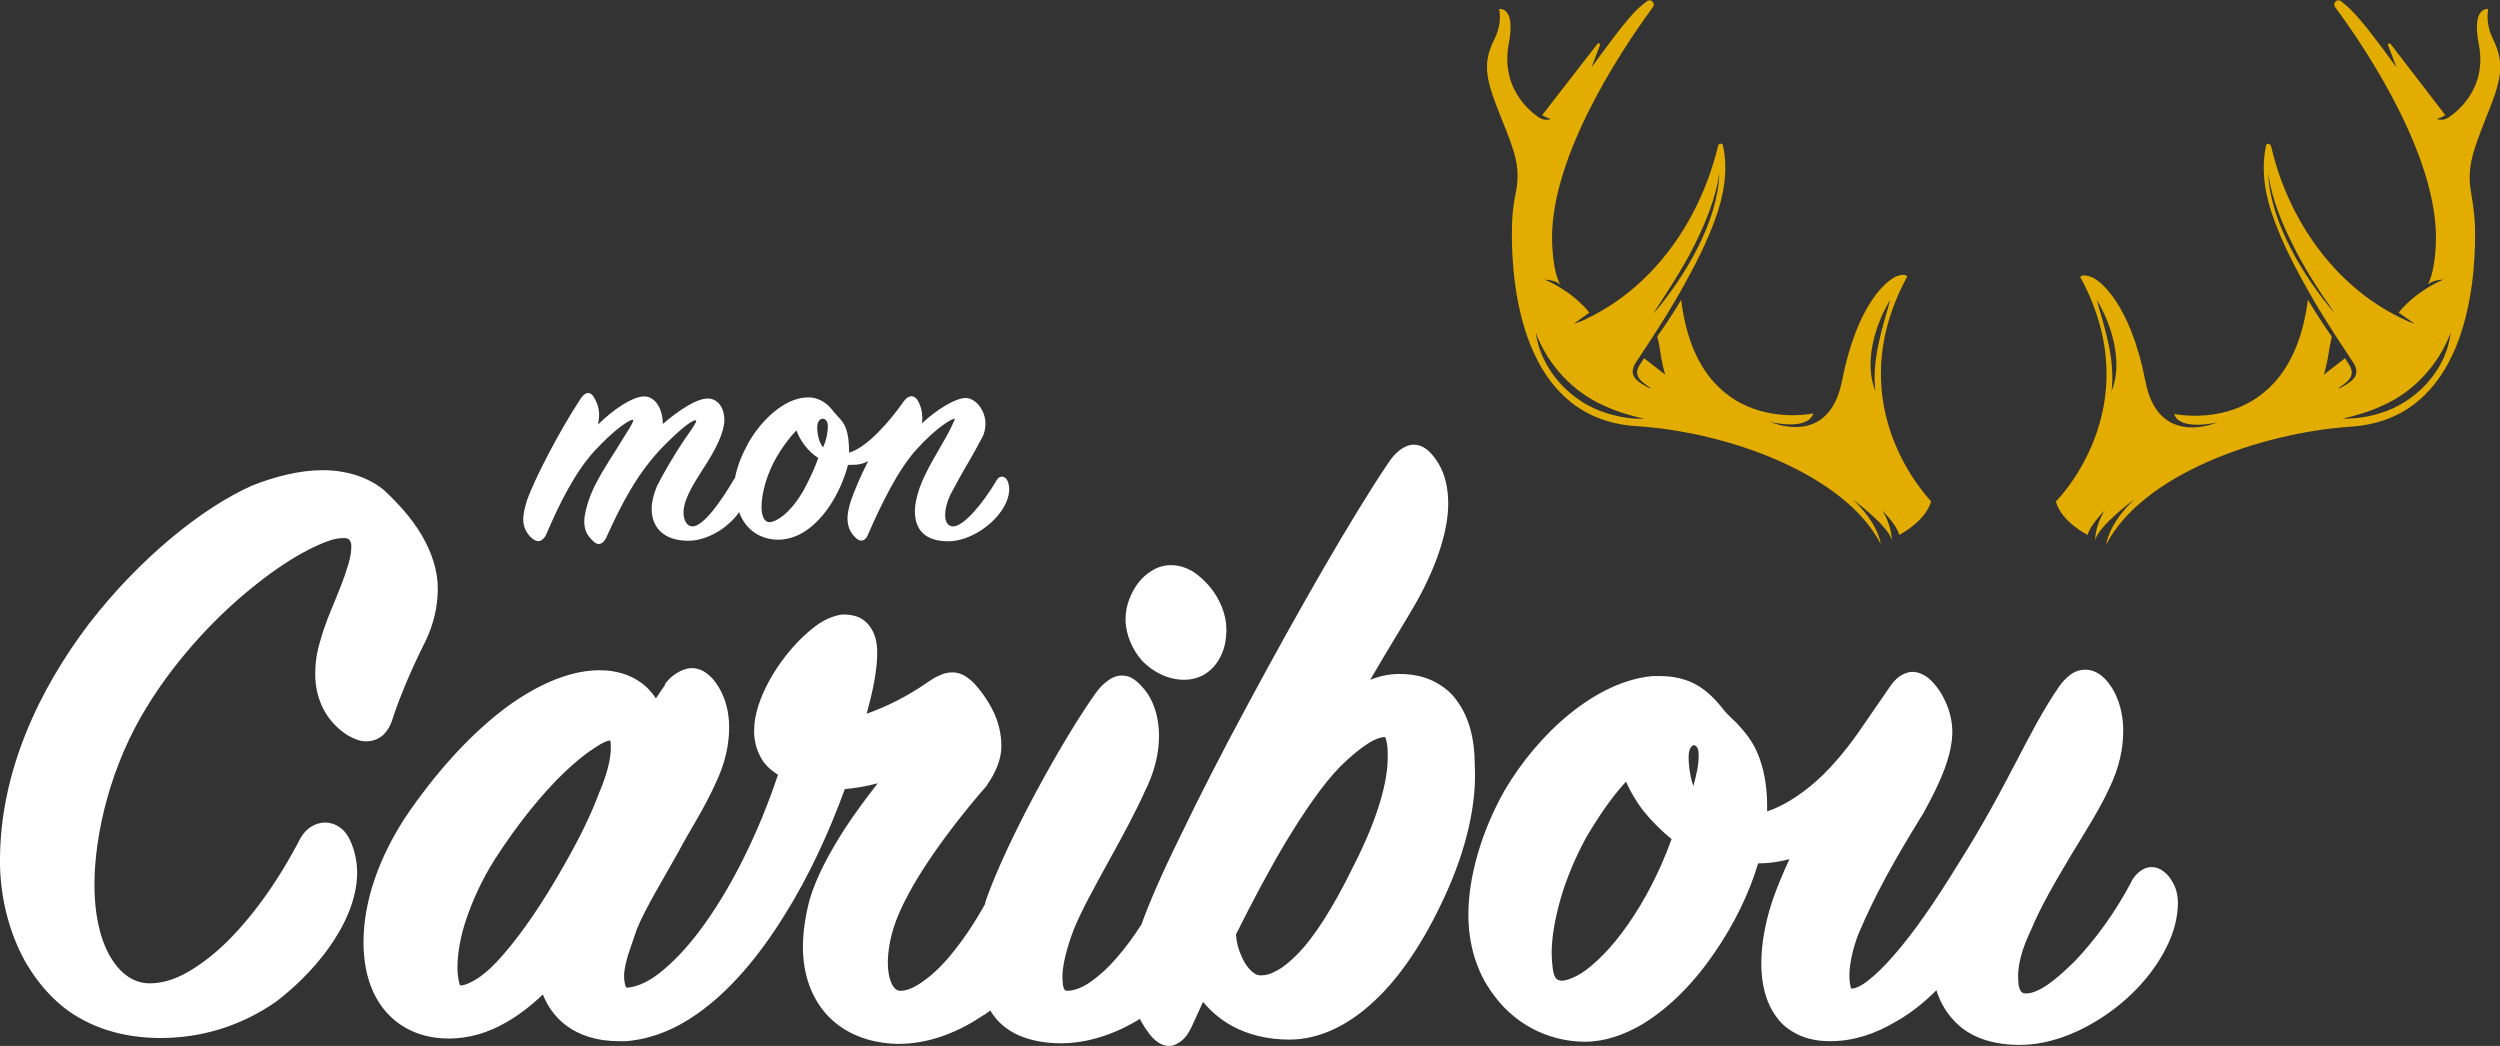 <?xml version="1.0" encoding="UTF-8"?> <svg xmlns="http://www.w3.org/2000/svg" xmlns:xlink="http://www.w3.org/1999/xlink" version="1.1" id="Calque_1" x="0px" y="0px" viewBox="0 0 471.1 197.1" style="enable-background:new 0 0 471.1 197.1;" xml:space="preserve"><rect x="0" y="0" width="471.1" height="197.1" fill="#333333" stroke="none"/> <style type="text/css"> .st0{fill:#E2AC00;} .st1{fill:#FFFFFF;} </style> <path class="st0" d="M359.4,52.1c0,0-0.4-0.7-2.1,0c-1.6,0.7-7.3,4.9-10.2,19.7c-2.5,12.7-13.5,7.7-13.5,7.7s7,1.8,8.1-1.6 c0,0-21.7,4.8-24.9-21.4c-0.7,1.1-1.3,2.2-2,3.2c-0.8,1.3-1.7,2.5-2.5,3.7c0.3,1.2,0.4,1.9,0.4,1.9c0.5,3.5,1,5,1.1,5.3l-4-3.1 l-0.7,1.1c-1.6,2.2,0.3,3.4,1.9,4.5l-0.1,0.1c-2-1.1-4.3-2.2-2.7-4.8c3.4-5.1,6.8-10.3,9.7-15.7c2-3.6,3.8-7.3,5.2-11.1 c1.7-4.5,2.6-9.4,1.6-14.1c0-0.5-0.8-0.6-0.9-0.1c-0.1,0.2-0.1,0.5-0.2,0.7c-3.3,13.2-11.7,25.6-24.1,31.7c-0.9,0.5-1.9,0.9-2.9,1.2 l2.9-2.1c-3.5-4.3-8.4-6.2-8.4-6.2s1.9,0,2.9,0.9c-0.8-1.5-1.3-3.7-1.5-7.4c-0.8-15.7,12.4-35.9,19-44.9c0.5-0.7-0.4-1.6-1.1-1.1 c-2.3,1.7-3.8,3.3-10.5,12.5l1.6-4.2c0.1-0.3-0.3-0.5-0.5-0.2l-10.4,13.4c0.5,0.3,1.1,0.6,1.6,0.7c0,0-0.9,0.5-2.1-0.2 c-0.6-0.4-7.5-4.8-5.8-13.9c1.4-7.2-1.8-6.6-1.8-6.6c0.2,1,0.4,3.1-0.9,5.7c-2.5,4.9-1.4,8.1,1.4,15.1c2.5,6.2,3.6,9.1,2.6,14 c-0.5,2.3-0.7,4.7-0.7,7.1c-0.1,10.7,2.1,35.3,23.4,36.7c17.6,1.1,39.4,9.2,46.1,22.2c0,0-0.4-3.9-5.3-8.4c0,0,6.7,4.9,7.4,7.7 c0,0,0-2.8-1.8-5.6c0,0,2.8,2.8,3.2,4.6c0,0,4.9-2.5,6-6.3C364,94.4,346,76.8,359.4,52.1z M313.6,55.9c2-3.1,4-6.3,5.6-9.5 c2.2-4.4,4.1-9,4.8-13.8c-0.3,9.3-6.5,19.5-12.4,26.5C312.2,58,312.9,57,313.6,55.9z M302.9,77.9c-6.8-2-12.5-8.1-13.5-15.2 c2.3,6.1,7,11.2,13,13.8c2.3,1.1,4.8,1.8,7.4,2.4C307.6,79,305.2,78.6,302.9,77.9z M353.4,73.7c-2.2-5.3-0.1-12.5,2.8-17.2 C354.6,62.2,352.7,67.9,353.4,73.7z M469.8,7.4c-1.3-2.6-1.1-4.8-0.9-5.7c0,0-3.2-0.6-1.8,6.6c1.8,9.1-5.2,13.5-5.8,13.9 c-1.1,0.7-2.1,0.2-2.1,0.2c0.5-0.1,1.1-0.4,1.6-0.7L450.5,8.3c-0.2-0.2-0.6-0.1-0.5,0.2l1.6,4.2c-6.7-9.2-8.3-10.8-10.5-12.5 c-0.7-0.5-1.6,0.4-1.1,1.1c6.6,8.9,19.8,29.2,19,44.9c-0.2,3.7-0.7,5.9-1.5,7.4c1-0.9,2.9-0.9,2.9-0.9s-4.9,1.9-8.4,6.2l3,2.1 c-1-0.3-1.9-0.8-2.8-1.2c-12.4-6.1-20.9-18.4-24.1-31.7c0-0.2-0.1-0.5-0.2-0.7c-0.2-0.4-0.9-0.4-0.9,0.1c-1,4.8-0.1,9.6,1.6,14.1 c1.4,3.8,3.2,7.5,5.2,11.1c2.9,5.4,6.3,10.6,9.7,15.7c1.6,2.6-0.7,3.7-2.7,4.8l-0.1-0.1c1.6-1.1,3.4-2.2,1.9-4.5l-0.7-1.1l-4,3.1 c0.1-0.3,0.6-1.7,1.1-5.3c0,0,0.2-0.7,0.4-1.9c-0.9-1.2-1.7-2.5-2.5-3.7c-0.7-1.1-1.4-2.2-2-3.2C431.5,82.8,409.7,78,409.7,78 c1,3.3,8.1,1.6,8.1,1.6s-11.1,4.9-13.5-7.7c-2.9-14.8-8.6-19.1-10.2-19.7c-1.8-0.7-2.1,0-2.1,0c13.4,24.6-4.6,42.3-4.6,42.3 c1.1,3.9,6,6.3,6,6.3c0.4-1.8,3.2-4.6,3.2-4.6c-1.8,2.8-1.8,5.6-1.8,5.6c0.7-2.8,7.4-7.7,7.4-7.7c-4.9,4.6-5.3,8.5-5.3,8.5 c6.7-13,28.6-21,46.1-22.2c21.3-1.4,23.5-26,23.4-36.7c0-2.4-0.3-4.8-0.7-7.1c-0.9-4.9,0.2-7.8,2.6-14 C471.2,15.5,472.2,12.3,469.8,7.4z M427.4,32.6c0.7,4.9,2.6,9.5,4.8,13.8c1.6,3.3,3.6,6.5,5.6,9.5c0.7,1,1.4,2,2.1,3.1 C434,52,427.8,41.9,427.4,32.6z M397.9,73.7c0.7-5.9-1.2-11.6-2.8-17.2C398,61.2,400.1,68.5,397.9,73.7z M448.4,77.9 c-2.3,0.7-4.6,1-7,1c2.6-0.6,5-1.3,7.4-2.4c6-2.6,10.7-7.7,13-13.8C461,69.8,455.2,75.9,448.4,77.9z"></path> <path class="st1" d="M272.3,168.8L272.3,168.8L272.3,168.8L272.3,168.8L272.3,168.8L272.3,168.8L272.3,168.8L272.3,168.8z M410.4,170.2c0,2.3-0.6,5.3-2.2,8.4l0,0l0,0c-2.5,5-6.7,9.5-11.6,12.8s-10.5,5.5-16,5.5c-4.9,0-8.8-1.3-11.5-3.7 c-2-1.8-3.4-4-4.2-6.6c-2.3,2.3-4.9,4.4-7.8,6c-3.7,2.2-7.8,3.6-12.2,3.6c-2.3,0-4.3-0.4-6-1.2s-3.1-1.9-4.1-3.3 c-2.1-2.8-2.9-6.4-2.9-10.1c0-3.6,0.7-7.6,2-11.6l0,0l0,0c0.8-2.4,2-5.3,3.3-8.1c-1.9,0.5-3.9,0.8-5.9,0.8 c-1.7,5.7-4.6,11.6-8.2,16.8c-3.8,5.6-8.5,10.4-13.6,13.5c-3.4,2-7.1,3.3-10.8,3.3c-2.9,0-6-0.6-9-2s-5.9-3.6-8.3-6.9l0,0l0,0 c-3.3-4.4-4.7-9.7-4.7-15.1c0-7.1,2.5-15.7,6.8-23.3c3.1-5.3,7.4-10.5,12.2-14.4c4.8-3.9,10.2-6.7,15.7-7.2l0,0l0,0 c0.5,0,0.9,0,1.4,0c2.5,0,4.8,0.5,6.8,1.6s3.7,2.8,5.4,5c0.7,0.8,1.4,1.4,2.3,2.3l0,0l0,0c1.5,1.6,3,3.4,4,5.9s1.7,5.6,1.7,9.7 c0,0.3,0,0.6,0,1c2.7-0.9,5.5-2.6,8.2-4.8c3.3-2.7,6.3-6.3,8.8-9.8l0,0l6-8.7c0.6-0.9,1.2-1.6,1.9-2.1c0.7-0.5,1.6-0.9,2.5-0.9 c0.8,0,1.6,0.3,2.3,0.7c0.7,0.4,1.3,1,1.9,1.7l0,0c1.1,1.3,1.9,2.8,2.5,4.4c0.5,1.5,0.8,3,0.8,4.4c0,4.4-2.1,9.4-5.5,15.5l0,0l0,0 c-5.5,8.9-9,15.2-12.2,22.7c-1.1,2.9-1.7,5.7-1.7,7.9c0,1.1,0.2,2,0.3,2.3l0.1,0.1l0,0c0.6,0,1.7-0.4,3.1-1.5s3.1-2.7,4.9-4.8 c3.6-4.1,7.7-10,11.8-16.7l0,0l0,0c9.8-15.4,13.2-25,19.3-33.9l0,0l0,0l0,0c0.6-0.9,1.4-1.7,2.2-2.3c0.8-0.6,1.8-0.9,2.8-0.9 c1.5,0,2.9,0.8,4,2.1l0,0l0,0c1.9,2.2,3.1,5.5,3.1,9.4c0,3.3-0.7,6.9-2.7,11l0,0l0,0c-1.6,3.5-4.3,7.8-7.1,12.4 c-2.8,4.7-5.7,9.6-7.6,14.2l0,0l0,0c-1.6,3.3-2.5,6.5-2.4,8.9c0,1,0.1,1.7,0.3,2.2c0.2,0.5,0.4,0.6,0.6,0.7c0.1,0.1,0.4,0.1,0.7,0.1 c0.9,0,2.3-0.5,3.9-1.6s3.4-2.7,5.3-4.6c3.7-3.9,7.5-9.1,10.3-14.4l0,0c0.4-0.9,0.9-1.6,1.6-2.2c0.7-0.6,1.5-1,2.4-1 s1.7,0.3,2.4,0.9c0.7,0.5,1.2,1.2,1.7,2.1l0,0l0,0l0,0C410.1,167.5,410.4,168.7,410.4,170.2z M315,158.1c-1.9-1.5-3.8-3.4-5.4-5.4 c-1.3-1.7-2.4-3.6-3.2-5.4c-2.6,2.8-5,6.3-7.5,10.5c-2,3.7-3.7,7.7-4.8,11.5c-1.1,3.8-1.7,7.4-1.7,10.2c0,1.2,0.1,2.2,0.2,3 s0.3,1.4,0.5,1.7c0.1,0.2,0.2,0.3,0.4,0.4c0.2,0.1,0.4,0.2,0.8,0.2c0.7,0,1.6-0.3,2.8-0.9c1.2-0.6,2.5-1.6,4-3 c2.9-2.7,6.1-6.8,9.1-12.2l0,0C312.4,164.7,313.8,161.4,315,158.1z M320.1,142.3c0-1-0.2-1.4-0.4-1.6c-0.2-0.2-0.3-0.2-0.5-0.3h-0.1 c-0.1,0.1-0.2,0.2-0.4,0.3c-0.3,0.4-0.5,1-0.5,2c0,1.3,0.2,3,0.6,4.5c0.1,0.3,0.2,0.6,0.3,0.9c0.2-0.7,0.4-1.4,0.5-2 C320,144.6,320.1,143.2,320.1,142.3z M223.2,128.1c1.2,0,2.4-0.3,3.4-0.8c1.5-0.8,2.7-2.1,3.4-3.6c0.8-1.5,1.1-3.3,1.1-5.1 c0-2.8-1.2-5.7-3.1-8c-0.9-1.1-2-2.1-3.2-2.9c-1.2-0.7-2.6-1.2-4.1-1.2c-1.2,0-2.4,0.3-3.4,0.9c-1.6,0.9-2.8,2.2-3.7,3.8 c-0.9,1.6-1.5,3.5-1.5,5.5c0,2.9,1.3,5.8,3.2,7.9C217.4,126.7,220.1,128.1,223.2,128.1z M100.2,101.4c-0.9-0.8-1.6-2-1.6-3.5 c0-0.9,0.2-2,0.7-3.6c1.4-4,6.1-13.1,10.2-19.3c0.9-1.3,1.9-1.2,2.5,0c0.6,1,0.9,2.1,0.9,3.2c0,0.5-0.1,1.1-0.2,1.8 c2.8-2.8,6.5-5.3,8.7-5.3c2.1,0,3.5,2.4,3.5,5.2c3-2.6,6.5-4.9,8.6-4.8c1.9,0.1,3,1.9,3,4c0,2.2-1.4,5.3-4.1,9.4 c-1.8,2.8-3.6,5.7-3.6,8.1c0,1.5,0.7,2.6,1.7,2.6c2,0,5.3-4.6,7.7-8.7c0.1-0.2,0.2-0.3,0.3-0.4c0.4-2.2,1.3-4.4,2.5-6.6 c2.5-4.4,6.7-8.3,10.8-8.6c2-0.2,3.8,0.8,5,2.3c0.5,0.7,0.9,1,1.1,1.3c1.3,1.3,2.1,2.6,2.1,6.8c3.2-0.9,7.4-5.5,10.4-9.8 c0.9-1.1,1.8-1.1,2.5-0.1c0.6,1,0.9,2.2,0.9,3.2c0,0.3,0,0.8-0.1,1.2c2.8-2.6,6.3-4.8,8.3-4.8c1.8,0,3.7,2.3,3.7,4.8 c0,0.7-0.1,1.7-0.6,2.6c-0.7,1.3-1.6,3-2.6,4.7c-1.1,1.8-2.7,4.8-3.4,6.1c-0.7,1.5-1,2.8-1,3.8c0,1.3,0.5,2.2,1.5,2.2 c2,0,5.7-4.4,8.2-8.7c0.5-0.9,1.5-0.9,2,0c0.4,0.8,0.7,2.3-0.3,4.4c-1.8,3.8-6.7,7.1-10.8,7.1c-4.4,0-6.3-2.2-6.3-5.7 c0-1.2,0.3-2.6,0.9-4.4c1.2-3.3,3.4-6.7,4.9-9.4c0.5-0.9,1.9-3.6,1.7-3.6c-0.6,0-3.5,1.7-7.2,5.8c-3.4,3.7-6.7,10.4-9.2,16.2 c-0.4,0.9-1.3,1.5-2.4,0.3c-0.9-0.9-1.4-2-1.4-3.6c0-0.9,0.3-2.2,0.7-3.4c0.6-1.7,1.8-4.6,3.2-7.3c-1.4,0.7-2.2,0.7-3.8,0.7 c-1.7,6.5-6.6,14.1-13.2,14.1c-2.1,0-4.6-0.8-6.3-3.2c-0.4-0.6-0.8-1.3-1-2c-2.2,3.1-6.1,5.4-9.6,5.4c-4.5,0-6.9-2.4-6.9-6 c0-1.2,0.3-2.6,1-4.3c1.1-2.2,3.2-5.8,4.8-8.2c1.5-2.2,3-4.2,2.5-4.2s-1.9,0.7-5.8,4.6c-5.2,5.2-8.3,11.4-11.1,17.6 c-0.7,1.3-1.6,1.5-2.6,0.4c-1-1-1.5-1.9-1.5-3.6c0-1.1,0.5-3.2,1.2-4.9c0.9-2.4,3.1-5.9,4.9-8.7c1.8-3,3.6-5.5,3-5.5 c-0.5,0-3.1,1.5-7.1,5.8c-3.7,4-6.7,10-9.3,16.1C102.1,102,101.4,102.4,100.2,101.4z M154,80.5c0,1.2,0.3,2.9,1.1,3.8 c0.7-1.5,0.9-3.1,0.9-4c0-1-0.5-1.4-1-1.4S154,79.5,154,80.5z M143.5,95.5c0,1.9,0.6,2.9,1.5,2.9c1.7-0.1,4.6-2.4,6.9-6.9 c1-1.9,1.8-3.8,2.3-5.2c-1.8-1.1-3.5-3.3-4.1-5.2c-1.4,1.4-2.7,3.2-3.8,5.1C144.5,89.3,143.5,93,143.5,95.5z M272.3,168.8 c-3.9,8.5-8.4,15.3-13.4,19.9c-4.9,4.6-10.4,7.2-15.9,7.2c-4.1,0-7.7-0.9-10.7-2.5c-2.2-1.2-4-2.7-5.6-4.6l-2.2,4.8 c-0.5,1-1,1.8-1.7,2.4c-0.7,0.6-1.6,1.1-2.5,1.1c-0.8,0-1.5-0.3-2.1-0.7s-1.2-1-1.7-1.7l0,0c-0.6-0.8-1.2-1.7-1.7-2.7 c-4.7,2.9-9.9,4.6-14.9,4.6c-2.6,0-4.9-0.4-6.9-1.1c-2-0.7-3.7-1.8-5-3.2c-0.5-0.6-1-1.2-1.4-1.9c-0.6,0.5-1.2,0.9-1.9,1.3 c-4.7,3.1-10.1,5-15.2,5c-0.2,0-0.5,0-0.7,0c-5.5-0.2-10-2.2-13-5.5s-4.5-7.8-4.5-12.8c0-2.8,0.5-6,1.3-9l0,0l0,0 c1.3-4.3,3.8-8.9,6.7-13.4c1.9-2.9,4-5.7,6.1-8.4c-2.2,0.6-4.2,0.9-6.2,1.1c-3,8.2-6.8,16.5-11.4,23.8c-4.7,7.6-10.3,14.3-16.5,18.6 c-4.1,2.9-8.6,4.7-13.3,5.1l0,0c-0.5,0-1,0-1.4,0c-4.1,0-7.5-1.1-10.1-3.1c-1.9-1.5-3.3-3.4-4.2-5.7c-2.1,2-4.5,3.9-7,5.3 c-3.3,1.9-6.9,3-10.7,3c-5.1,0-9.2-1.9-12-5.2s-4.1-7.8-4.1-13c0-7.3,2.7-16,8.7-24.7l0,0c6.6-9.4,13.2-16,19.3-20.3 c6.2-4.3,11.8-6.2,16.5-6.2c3,0,5.6,0.8,7.6,2.2c1.2,0.8,2.2,1.9,3,3.1c0.7-1.1,1.3-1.9,1.7-2.5V129v-0.1c0.7-0.9,1.4-1.6,2.3-2.1 c0.8-0.5,1.8-0.9,2.8-0.9c0.7,0,1.4,0.2,2,0.5s1.2,0.8,1.7,1.3l0,0c2.1,2.3,3.3,5.6,3.3,9.4c0,3.1-0.7,6.7-2.6,10.6l0,0l0,0l0,0 c-2,4.5-4.6,8.4-7,12.9l0,0l0,0c-2.9,5.2-6.1,10.4-7.8,14.5c-0.6,1.8-1.2,3.5-1.7,5c-0.4,1.5-0.7,2.8-0.7,3.7c0,0.8,0.1,1.4,0.2,1.8 c0.1,0.4,0.3,0.5,0.3,0.5h0.2h0.1c1.9-0.2,4.3-1.3,6.8-3.5c2.5-2.1,5.2-5.1,7.8-8.8c5.1-7.2,10-17,13.6-27.8 c-1.4-0.9-2.5-1.9-3.2-3.2c-0.9-1.6-1.3-3.3-1.3-5.1c0-3.1,1.2-6.4,2.9-9.5c1.7-3.1,4-6,6.3-8.2c1.6-1.5,3.1-2.7,4.7-3.4 c0.9-0.4,1.8-0.7,2.7-0.8l0,0l0,0c0.1,0,0.3,0,0.4,0c1,0,1.9,0.2,2.7,0.5c0.8,0.4,1.5,0.9,2,1.6c1.1,1.4,1.5,3.1,1.5,5.1 c0,3.3-0.8,7.2-2,11.5c3.7-1.3,7.7-3.3,11.3-5.8l0,0c0.9-0.6,1.6-1.1,2.4-1.4c0.8-0.4,1.6-0.6,2.5-0.6c0.7,0,1.5,0.2,2.2,0.6 s1.3,0.9,1.9,1.5c1.2,1.3,2.5,3.1,3.5,5.1s1.6,4.3,1.6,6.7s-1,4.9-2.7,7.3v0.1l-0.1,0.1c-3.5,4-7.3,8.8-10.5,13.5s-5.8,9.4-7,13.2 l0,0c-0.7,2.2-1.1,4.7-1.1,6.6c0,1.4,0.2,2.6,0.5,3.4c0.3,0.9,0.7,1.4,1,1.6c0.2,0.2,0.5,0.3,0.8,0.3l0,0h0.2c1,0,2.3-0.5,3.9-1.6 c1.6-1.1,3.3-2.6,5-4.6c2.4-2.8,4.8-6.3,6.9-10.1c0.1-0.3,0.1-0.5,0.2-0.8l0,0l0,0c4.1-11.6,14.5-30.3,20.6-38.9l0,0l0,0 c0.7-1,1.5-1.8,2.3-2.4c0.8-0.6,1.7-1,2.7-1c0.8,0,1.5,0.2,2.1,0.6s1.2,0.9,1.7,1.5l0,0l0,0l0,0l0,0c2,2.1,3.2,5.4,3.2,9.3 c0,3.2-0.8,6.8-2.8,10.7c-1.6,3.6-4.2,8.4-6.8,13.1c-2.6,4.7-5.1,9.3-6.4,12.5c-1.4,3.6-2.2,6.9-2.2,9.1c0,0.7,0.1,1.2,0.1,1.6 c0.1,0.4,0.2,0.6,0.3,0.8l0.1,0.1c0.1,0,0.1,0.1,0.4,0.1c1.2,0,2.7-0.5,4.3-1.6s3.4-2.7,5.1-4.7c1.6-1.8,3.1-3.9,4.6-6.2 c1.3-3.7,3.8-9.5,7.3-16.6c3.5-7.3,7.9-15.9,12.6-24.6c9.4-17.5,19.8-35.7,26.7-45.9l0,0c0.7-1,1.3-1.7,2.1-2.3c0.8-0.6,1.7-1,2.6-1 c1,0,1.9,0.4,2.7,1.1c0.7,0.6,1.4,1.5,2,2.5l0,0l0,0l0,0l0,0c1.3,2.2,1.8,4.8,1.8,7.5c0,4.8-1.9,11.2-5.9,18.4 c-2.1,3.7-5.2,8.6-8.8,14.8c0.2-0.1,0.4-0.1,0.5-0.2c1.7-0.6,3.3-0.9,4.9-0.9c2.4,0,4.5,0.4,6.4,1.3c1.8,0.9,3.4,2.1,4.5,3.7 c2.4,3.2,3.4,7.4,3.4,12.2C278.3,151.3,276.4,159.9,272.3,168.8z M115.1,141c0-0.6,0-1.1-0.1-1.4c0,0,0,0,0-0.1 c-0.2,0.1-0.5,0.1-0.7,0.2c-0.6,0.2-1.3,0.6-2.2,1.2c-1.6,1-3.6,2.6-5.7,4.6c-4.2,4-8.9,9.8-13.2,16.5c-2.4,3.8-4.1,7.6-5.3,11.1 c-1.2,3.5-1.7,6.7-1.7,9.3c0,0.9,0.1,1.6,0.2,2.2c0.1,0.5,0.2,0.9,0.3,1.1c0.9,0,2-0.5,3.4-1.4c1.5-1,3.1-2.5,4.8-4.5 c3.5-4,7.4-9.7,11.3-16.6c3.1-5.4,5.3-10,6.7-13.8C114.5,145.7,115.1,142.8,115.1,141z M261.5,142.8c0-1,0-1.8-0.1-2.4 c-0.1-0.6-0.2-1.1-0.3-1.3c-0.1-0.2-0.1-0.2-0.1-0.2s0,0-0.2,0c-0.5,0-1.6,0.3-3,1.2s-3.2,2.3-5.3,4.4c-3.3,3.4-6.7,8.4-10.1,14 c-3.3,5.5-6.5,11.6-9.5,17.6c0.1,1.5,0.5,2.9,1.1,4.2c0.6,1.4,1.5,2.5,2.2,3c0.5,0.4,1,0.5,1.4,0.5c0.9,0,1.8-0.2,3-0.9 c1.2-0.6,2.5-1.7,4-3.2c3-3.1,6.5-8.4,10.5-16.6l0,0C259.8,153.9,261.5,147.1,261.5,142.8z M66,158.4L66,158.4L66,158.4 c-0.5-1.1-1.2-2-2-2.5c-0.8-0.6-1.8-0.9-2.7-0.9c-1,0-1.9,0.3-2.7,0.8s-1.4,1.2-1.9,2l0,0c-4.6,8.9-9.8,15.8-14.8,20.5 c-2.5,2.3-5,4.1-7.3,5.3s-4.5,1.7-6.4,1.7c-2.4,0-4.9-1.2-6.9-4.2c-2-2.9-3.5-7.7-3.5-14.4c0-9.4,3-22.5,10-33.7 c5.8-9.4,13.5-17.4,20.5-22.9c3.5-2.8,6.9-5,9.8-6.5c1.4-0.7,2.7-1.3,3.9-1.7c1.1-0.4,2.1-0.5,2.7-0.5c0.4,0,0.6,0,0.8,0.1 c0.2,0.1,0.2,0.1,0.3,0.2c0.1,0.1,0.2,0.3,0.3,0.5c0.1,0.2,0.1,0.6,0.1,1c0,1-0.3,2.5-0.9,4.2c-0.5,1.7-1.3,3.6-2.1,5.6 c-1,2.4-2.1,5-2.8,7.6l0,0l0,0c-0.7,2.2-1,4.3-1,6.4c0,2.6,0.6,4.9,1.7,6.9c1.1,2,2.7,3.6,4.5,4.7l0,0l0,0c1.2,0.7,2.3,1.1,3.4,1.1 c1.3,0,2.5-0.5,3.3-1.3s1.4-1.9,1.7-3l0,0c1.1-3.4,3.3-8.9,6.1-14.4c1.7-3.5,2.4-6.9,2.4-10.1c0-3.5-1.2-6.9-3-10s-4.4-6-7.2-8.6 l0,0l0,0c-3.1-2.5-7.2-3.7-11.5-3.7s-9,1.2-13.3,2.9l0,0l0,0c-9.4,4.2-21.1,13.6-30.7,26C7.3,130,0,145.5,0,162.1c0,0.4,0,0.7,0,1.1 l0,0c0.2,6.9,2,13,4.7,17.9c2.8,4.9,6.5,8.7,10.6,10.9l0,0l0,0l0,0c4.3,2.4,9.4,3.6,15,3.6c7.2,0,14.8-2,21.8-6.9l0,0l0,0 c3-2.3,6.8-5.8,9.8-10c3-4.2,5.4-9.2,5.4-14.3C67.3,162.5,66.9,160.4,66,158.4L66,158.4z"></path> </svg> 